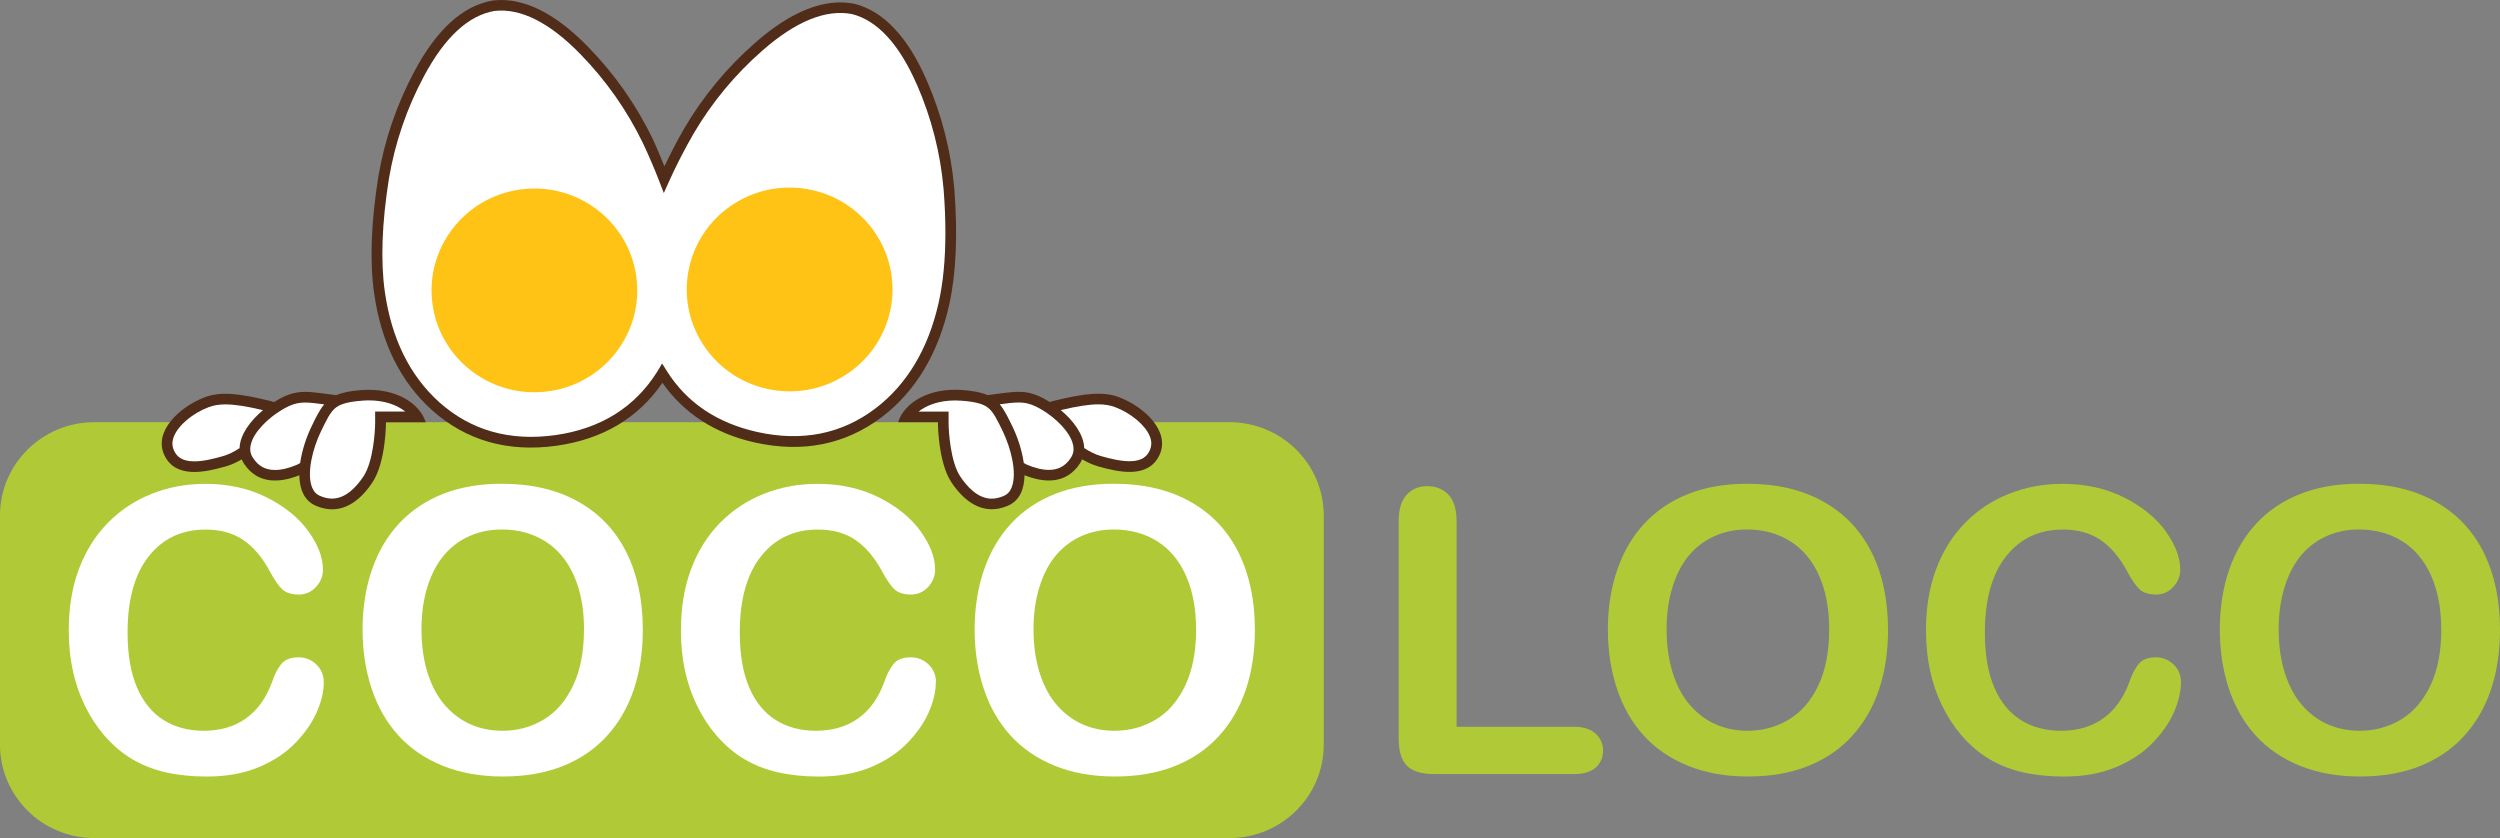 <?xml version="1.0" encoding="UTF-8"?> <svg xmlns="http://www.w3.org/2000/svg" id="a" viewBox="0 0 540.25 181.1"><rect x="0" y="0" width="540.25" height="181.1" fill="#808080" stroke="none"/><path d="M314.77,112.57v44.49h25.37c2.02,0,3.58.49,4.66,1.47,1.08.98,1.62,2.21,1.62,3.68s-.53,2.73-1.6,3.66c-1.07.94-2.63,1.41-4.68,1.41h-30.21c-2.72,0-4.68-.6-5.88-1.8-1.2-1.19-1.79-3.13-1.79-5.8v-47.11c0-2.5.57-4.38,1.7-5.63,1.13-1.25,2.63-1.88,4.48-1.88s3.4.61,4.57,1.85c1.16,1.24,1.75,3.12,1.75,5.65" style="fill:#b0ca37; stroke-width:0px;"></path><path d="M395.29,136c0-4.47-.73-8.35-2.19-11.62-1.47-3.28-3.55-5.75-6.26-7.44-2.71-1.68-5.82-2.52-9.33-2.52-2.5,0-4.81.46-6.93,1.4-2.12.93-3.94,2.28-5.48,4.06-1.53,1.78-2.74,4.05-3.62,6.81-.89,2.76-1.33,5.87-1.33,9.31s.44,6.61,1.33,9.42c.88,2.8,2.13,5.13,3.75,6.98,1.62,1.85,3.47,3.23,5.56,4.14,2.09.92,4.39,1.38,6.89,1.38,3.2,0,6.14-.79,8.82-2.38,2.68-1.58,4.82-4.03,6.4-7.33,1.59-3.3,2.39-7.37,2.39-12.2M377.51,104.54c6.41,0,11.91,1.28,16.51,3.86,4.59,2.57,8.07,6.23,10.44,10.97,2.36,4.75,3.54,10.32,3.54,16.72,0,4.72-.64,9.03-1.94,12.89-1.29,3.87-3.23,7.22-5.82,10.06-2.59,2.84-5.76,5-9.53,6.51-3.77,1.5-8.08,2.25-12.94,2.25s-9.16-.77-12.99-2.31c-3.83-1.55-7.01-3.73-9.57-6.54-2.56-2.81-4.49-6.19-5.79-10.14-1.31-3.95-1.96-8.22-1.96-12.81s.68-9.01,2.05-12.93c1.36-3.93,3.34-7.26,5.92-10.02,2.59-2.76,5.74-4.86,9.45-6.32,3.71-1.46,7.93-2.19,12.65-2.19" style="fill:#b0ca37; stroke-width:0px;"></path><path d="M471.31,147.42c0,1.95-.49,4.06-1.45,6.33-.97,2.27-2.49,4.5-4.58,6.68-2.08,2.19-4.74,3.96-7.96,5.33-3.23,1.36-7,2.05-11.3,2.05-3.26,0-6.22-.31-8.89-.92-2.67-.62-5.09-1.57-7.27-2.87-2.18-1.3-4.18-3.01-6.01-5.13-1.63-1.92-3.03-4.06-4.18-6.44-1.15-2.38-2.02-4.91-2.6-7.61-.57-2.7-.86-5.56-.86-8.59,0-4.92.72-9.33,2.17-13.22,1.45-3.89,3.53-7.22,6.23-9.99,2.7-2.76,5.87-4.87,9.49-6.31,3.62-1.45,7.49-2.17,11.59-2.17,5,0,9.45.99,13.36,2.96,3.9,1.98,6.9,4.42,8.98,7.33,2.08,2.91,3.12,5.66,3.12,8.24,0,1.42-.51,2.68-1.52,3.76-1.01,1.08-2.24,1.63-3.67,1.63-1.6,0-2.8-.37-3.6-1.13-.8-.75-1.69-2.04-2.67-3.87-1.64-3.03-3.55-5.29-5.75-6.79-2.21-1.5-4.93-2.25-8.15-2.25-5.14,0-9.23,1.93-12.29,5.79-3.05,3.86-4.57,9.34-4.57,16.45,0,4.75.67,8.7,2.02,11.85,1.35,3.15,3.26,5.51,5.73,7.06,2.48,1.55,5.36,2.33,8.68,2.33,3.6,0,6.64-.88,9.12-2.65,2.48-1.76,4.36-4.35,5.63-7.77.53-1.61,1.2-2.92,1.98-3.93.78-1.02,2.05-1.52,3.79-1.52,1.49,0,2.76.52,3.83,1.54,1.07,1.03,1.6,2.3,1.6,3.84" style="fill:#b0ca37; stroke-width:0px;"></path><path d="M527.55,136c0-4.47-.74-8.35-2.19-11.62-1.46-3.28-3.55-5.75-6.26-7.44-2.71-1.68-5.82-2.52-9.33-2.52-2.5,0-4.81.46-6.93,1.4-2.12.93-3.94,2.28-5.47,4.06-1.53,1.78-2.74,4.05-3.62,6.81-.88,2.76-1.33,5.87-1.33,9.31s.44,6.61,1.33,9.42c.88,2.8,2.13,5.13,3.75,6.98,1.61,1.85,3.46,3.23,5.56,4.14,2.09.92,4.39,1.38,6.89,1.38,3.2,0,6.15-.79,8.82-2.38,2.68-1.58,4.82-4.03,6.41-7.33,1.59-3.3,2.38-7.37,2.38-12.2M509.77,104.54c6.41,0,11.91,1.28,16.51,3.86,4.59,2.57,8.07,6.23,10.43,10.97,2.36,4.75,3.54,10.32,3.54,16.72,0,4.72-.65,9.03-1.94,12.89-1.3,3.87-3.23,7.22-5.82,10.06-2.59,2.84-5.76,5-9.53,6.51-3.77,1.5-8.08,2.25-12.94,2.25s-9.16-.77-12.99-2.31c-3.82-1.55-7.02-3.73-9.57-6.54-2.56-2.81-4.49-6.19-5.8-10.14-1.31-3.95-1.96-8.22-1.96-12.81s.68-9.01,2.04-12.93c1.37-3.93,3.34-7.26,5.93-10.02,2.59-2.76,5.74-4.86,9.45-6.32,3.71-1.46,7.92-2.19,12.65-2.19" style="fill:#b0ca37; stroke-width:0px;"></path><path d="M286.06,160.93c0,11.14-9.12,20.17-20.36,20.17H20.37c-11.24,0-20.37-9.03-20.37-20.17v-49.52c0-11.14,9.12-20.17,20.37-20.17h245.33c11.25,0,20.36,9.03,20.36,20.17v49.52Z" style="fill:#b0ca37; stroke-width:0px;"></path><path d="M69.97,147.42c0,1.95-.48,4.06-1.46,6.33-.97,2.27-2.49,4.5-4.57,6.68-2.08,2.19-4.73,3.96-7.96,5.33-3.23,1.36-6.99,2.05-11.3,2.05-3.26,0-6.22-.31-8.89-.92-2.68-.62-5.09-1.57-7.28-2.87-2.18-1.3-4.18-3.01-6.01-5.13-1.63-1.92-3.03-4.06-4.18-6.44-1.16-2.38-2.02-4.91-2.6-7.61-.58-2.7-.86-5.56-.86-8.59,0-4.92.72-9.33,2.17-13.22,1.45-3.89,3.53-7.22,6.23-9.99,2.7-2.76,5.86-4.87,9.49-6.31,3.62-1.45,7.49-2.17,11.59-2.17,5,0,9.45.99,13.36,2.96,3.9,1.98,6.89,4.42,8.97,7.33,2.08,2.91,3.12,5.66,3.12,8.24,0,1.42-.51,2.68-1.52,3.76-1.01,1.08-2.23,1.63-3.67,1.63-1.6,0-2.8-.37-3.6-1.13-.8-.75-1.69-2.04-2.68-3.87-1.63-3.03-3.55-5.29-5.75-6.79-2.21-1.5-4.92-2.25-8.15-2.25-5.14,0-9.23,1.93-12.28,5.79-3.05,3.86-4.57,9.34-4.57,16.45,0,4.75.68,8.7,2.02,11.85,1.35,3.15,3.26,5.51,5.73,7.06,2.47,1.55,5.36,2.33,8.68,2.33,3.6,0,6.64-.88,9.12-2.65,2.49-1.76,4.36-4.35,5.63-7.77.53-1.61,1.19-2.92,1.98-3.93.79-1.02,2.05-1.52,3.79-1.52,1.49,0,2.77.52,3.84,1.54,1.06,1.03,1.6,2.3,1.6,3.84" style="fill:#fff; stroke-width:0px;"></path><path d="M126.21,136c0-4.47-.73-8.35-2.19-11.62-1.46-3.28-3.54-5.75-6.25-7.44-2.71-1.68-5.82-2.52-9.33-2.52-2.5,0-4.81.46-6.93,1.4-2.12.93-3.95,2.28-5.48,4.06-1.53,1.78-2.74,4.05-3.63,6.81-.88,2.76-1.32,5.87-1.32,9.31s.44,6.61,1.32,9.42c.89,2.8,2.14,5.13,3.75,6.98,1.61,1.85,3.47,3.23,5.56,4.14,2.09.92,4.39,1.38,6.89,1.38,3.2,0,6.14-.79,8.82-2.38,2.68-1.58,4.81-4.03,6.4-7.33,1.58-3.3,2.38-7.37,2.38-12.2M108.43,104.54c6.41,0,11.91,1.28,16.51,3.86,4.59,2.57,8.07,6.23,10.43,10.97,2.36,4.75,3.54,10.31,3.54,16.72,0,4.72-.65,9.03-1.94,12.89-1.29,3.87-3.23,7.22-5.82,10.06-2.59,2.84-5.76,5-9.53,6.51-3.77,1.5-8.08,2.25-12.95,2.25s-9.16-.77-12.99-2.31c-3.82-1.55-7.01-3.73-9.57-6.54-2.56-2.81-4.49-6.19-5.8-10.14-1.31-3.95-1.96-8.22-1.96-12.81s.68-9.01,2.04-12.93c1.36-3.93,3.34-7.26,5.92-10.02,2.59-2.76,5.73-4.86,9.44-6.32,3.71-1.46,7.93-2.19,12.65-2.19" style="fill:#fff; stroke-width:0px;"></path><path d="M202.23,147.42c0,1.95-.49,4.06-1.45,6.33-.97,2.27-2.5,4.5-4.57,6.68-2.08,2.19-4.73,3.96-7.96,5.33-3.23,1.36-6.99,2.05-11.29,2.05-3.26,0-6.22-.31-8.89-.92-2.67-.62-5.09-1.57-7.27-2.87-2.18-1.3-4.18-3.01-6.01-5.13-1.64-1.92-3.03-4.06-4.18-6.44-1.16-2.38-2.02-4.91-2.6-7.61-.58-2.7-.86-5.56-.86-8.59,0-4.92.72-9.33,2.18-13.22,1.45-3.89,3.52-7.22,6.22-9.99,2.7-2.76,5.87-4.87,9.49-6.31,3.63-1.45,7.49-2.17,11.59-2.17,5,0,9.45.99,13.36,2.96,3.9,1.98,6.89,4.42,8.98,7.33,2.07,2.91,3.11,5.66,3.11,8.24,0,1.42-.51,2.68-1.52,3.76-1.01,1.08-2.23,1.63-3.66,1.63-1.6,0-2.8-.37-3.6-1.13-.8-.75-1.69-2.04-2.68-3.87-1.63-3.03-3.55-5.29-5.75-6.79-2.2-1.5-4.92-2.25-8.15-2.25-5.14,0-9.23,1.93-12.28,5.79-3.05,3.86-4.57,9.34-4.57,16.45,0,4.75.68,8.7,2.02,11.85,1.35,3.15,3.26,5.51,5.73,7.06,2.48,1.55,5.37,2.33,8.68,2.33,3.59,0,6.63-.88,9.12-2.65,2.49-1.76,4.36-4.35,5.63-7.77.53-1.61,1.19-2.92,1.98-3.93.78-1.02,2.05-1.52,3.79-1.52,1.49,0,2.77.52,3.84,1.54,1.07,1.03,1.6,2.3,1.6,3.84" style="fill:#fff; stroke-width:0px;"></path><path d="M258.47,136c0-4.47-.73-8.35-2.19-11.62-1.46-3.28-3.54-5.75-6.25-7.44-2.71-1.68-5.82-2.52-9.33-2.52-2.5,0-4.81.46-6.93,1.4-2.12.93-3.94,2.28-5.48,4.06-1.53,1.78-2.74,4.05-3.62,6.81-.89,2.76-1.33,5.87-1.33,9.31s.44,6.61,1.33,9.42c.88,2.8,2.13,5.13,3.75,6.98,1.61,1.85,3.47,3.23,5.56,4.14,2.09.92,4.39,1.38,6.89,1.38,3.2,0,6.14-.79,8.83-2.38,2.68-1.58,4.81-4.03,6.4-7.33,1.58-3.3,2.38-7.37,2.38-12.2M240.69,104.54c6.41,0,11.91,1.28,16.51,3.86,4.59,2.57,8.07,6.23,10.43,10.97,2.36,4.75,3.55,10.31,3.55,16.72,0,4.72-.65,9.03-1.94,12.89-1.3,3.87-3.24,7.22-5.82,10.06-2.59,2.84-5.76,5-9.53,6.51-3.77,1.5-8.08,2.25-12.95,2.25s-9.16-.77-12.99-2.31c-3.82-1.55-7.01-3.73-9.57-6.54-2.56-2.81-4.49-6.19-5.8-10.14-1.31-3.95-1.96-8.22-1.96-12.81s.68-9.01,2.05-12.93c1.36-3.93,3.34-7.26,5.92-10.02,2.58-2.76,5.73-4.86,9.44-6.32,3.71-1.46,7.93-2.19,12.65-2.19" style="fill:#fff; stroke-width:0px;"></path><path d="M78.19,84.29c-2.45.17-4.19.52-5.52,1.11-6.03-.73-8.34-1.57-12.98,1.2-.15.09-.3.19-.45.29-.25-.09-.52-.17-.82-.24-6.74-1.65-10.71-2.1-14.15-.81-5.38,2.03-11.24,7.38-8.72,12.59,2.46,5.05,8.78,3.62,13.2,2.37,1.22-.34,2.4-.89,3.48-1.53.14.33.31.65.52.96,2.98,4.5,7.81,4.12,11.93,2.47.05,2.95,1.01,5.5,3.61,6.61,5.47,2.33,9.61-1.13,12.25-5.16,2.87-4.39,2.87-12.9,2.87-12.9h8.59c-1.3-4.13-6.51-7.48-13.79-6.96" style="fill:#502c19; stroke-width:0px;"></path><path d="M78.35,86.58c-3.82.27-5.13.97-5.9,1.61-1.08.91-1.85,2.44-3.11,5.07-1.75,3.63-3.1,8.94-1.93,11.99.36.95.93,1.57,1.79,1.93.88.38,1.74.57,2.55.57,3.01,0,5.38-2.64,6.83-4.86,2.04-3.12,2.49-9.47,2.49-11.66v-2.3h6.5c-1.74-1.39-4.41-2.41-7.9-2.41-.42,0-.87.02-1.31.05" style="fill:#fff; stroke-width:0px;"></path><path d="M70.03,87.38c-1.64-.22-2.94-.39-4.07-.39-1.49,0-2.86.27-5.07,1.59-2.87,1.72-6.06,4.71-6.7,7.52-.25,1.08-.09,2,.5,2.88,1.16,1.76,2.67,2.58,4.74,2.58,1.42,0,3.04-.39,4.82-1.16.2-.09.4-.22.61-.33.39-2.74,1.34-5.57,2.4-7.78,1.01-2.11,1.79-3.7,2.79-4.9" style="fill:#fff; stroke-width:0px;"></path><path d="M56.83,88.63c-3.68-.86-6.15-1.24-8.11-1.24-1.39,0-2.55.19-3.63.6-3.45,1.3-6.54,3.9-7.5,6.3-.45,1.12-.44,2.15.05,3.15.51,1.05,1.47,2.26,4.34,2.26,1.96,0,4.2-.56,6.13-1.11,1.29-.36,2.54-1.01,3.66-1.74.09-2.95,2.34-5.94,5.07-8.22" style="fill:#fff; stroke-width:0px;"></path><path d="M241.8,85.83c-3.45-1.29-7.41-.84-14.16.81-.3.07-.56.16-.81.24-.15-.09-.3-.2-.45-.29-4.64-2.77-6.96-1.93-12.98-1.2-1.33-.59-3.07-.94-5.51-1.11-7.29-.52-12.51,2.83-13.81,6.96h8.6s0,8.51,2.86,12.9c2.65,4.03,6.78,7.48,12.24,5.16,2.6-1.1,3.57-3.65,3.62-6.61,4.12,1.66,8.95,2.03,11.93-2.47.21-.32.38-.64.52-.96,1.08.63,2.26,1.18,3.48,1.53,4.42,1.25,10.75,2.68,13.19-2.37,2.53-5.21-3.34-10.56-8.71-12.59" style="fill:#502c19; stroke-width:0px;"></path><path d="M248.47,94.28c-.97-2.4-4.05-5-7.5-6.3,0,0,0,0,.01,0-1.1-.41-2.26-.6-3.65-.6-1.95,0-4.42.38-8.1,1.24,2.73,2.28,4.97,5.27,5.07,8.21,1.12.72,2.37,1.38,3.66,1.74,1.93.55,4.16,1.1,6.13,1.1,2.87,0,3.82-1.21,4.33-2.26.48-1,.5-2.03.05-3.15" style="fill:#fff; stroke-width:0px;"></path><path d="M213.61,88.2c-.77-.65-2.08-1.35-5.89-1.61-.45-.03-.89-.05-1.32-.05-3.5,0-6.17,1.03-7.91,2.41h6.5s0,2.3,0,2.3c0,2.18.45,8.54,2.48,11.65,1.46,2.22,3.82,4.86,6.83,4.86.81,0,1.67-.19,2.56-.57.86-.36,1.43-.98,1.79-1.94,1.17-3.06-.18-8.36-1.92-11.99-1.27-2.63-2.04-4.16-3.12-5.07" style="fill:#fff; stroke-width:0px;"></path><path d="M231.88,96.09c-.64-2.81-3.83-5.81-6.69-7.52t0,0c-2.22-1.32-3.59-1.59-5.08-1.59-1.13,0-2.44.17-4.07.39,1,1.2,1.78,2.79,2.8,4.9,1.06,2.21,2.01,5.04,2.4,7.78.2.11.4.24.6.33,1.77.77,3.39,1.16,4.81,1.16,2.07,0,3.58-.82,4.74-2.58.58-.88.74-1.79.49-2.88" style="fill:#fff; stroke-width:0px;"></path><path d="M106.55.1c-6.47,1.08-12.17,6.24-17.01,15.34-3.81,7.13-6.43,14.78-7.78,22.74-1.58,9.9-1.89,18.39-.9,25.26,1.51,10.63,5.72,19.11,12.5,25.2,7.35,6.57,16.41,9.16,26.92,7.68,9.98-1.4,17.65-5.99,22.87-13.59,4.62,6.56,11.29,10.96,20.01,12.9,10.36,2.3,19.59.43,27.45-5.54,7.24-5.53,12.12-13.65,14.49-24.14,1.52-6.76,1.9-15.25,1.12-25.22h0c-.7-8.05-2.7-15.89-5.93-23.3-4.1-9.45-9.37-15.04-15.67-16.62-6.44-1.25-13.62,1.59-21.4,8.41-6.11,5.34-11.28,11.58-15.37,18.55-1.6,2.78-2.99,5.5-4.27,8.17-.83-2.01-1.64-4.03-2.59-6.04-3.53-7.28-8.19-13.91-13.86-19.72C119.94,2.76,113.01-.63,106.55.1" style="fill:#502c19; stroke-width:0px;"></path><path d="M198.15,18.33c-3.8-8.76-8.55-13.91-14.04-15.29-5.63-1.09-12.14,1.56-19.35,7.88-5.92,5.18-10.93,11.23-14.89,17.98-2.02,3.51-3.79,6.97-5.28,10.28l-1.14,2.54-1-2.6c-1.05-2.73-2.25-5.51-3.55-8.26-3.42-7.04-7.93-13.47-13.43-19.11-6.67-6.87-12.94-10.02-18.58-9.39-5.65.95-10.8,5.71-15.29,14.14-3.7,6.91-6.23,14.33-7.54,22.03-1.54,9.66-1.84,17.93-.89,24.57,1.44,10.08,5.39,18.1,11.76,23.82,6.81,6.09,15.24,8.48,25.04,7.11,9.79-1.37,17.21-5.98,22.06-13.72.02-.03,1.05-1.76,1.05-1.76l1.01,1.6c4.28,6.84,10.88,11.28,19.59,13.21,9.65,2.14,18.24.42,25.53-5.12,6.8-5.19,11.39-12.87,13.63-22.82.97-4.32,1.46-9.38,1.46-15.13,0-2.96-.13-6.1-.39-9.41-.68-7.8-2.62-15.39-5.75-22.57" style="fill:#fff; stroke-width:0px;"></path><path d="M137.49,59.67c1.72,12.04-6.73,23.18-18.89,24.88-12.15,1.7-23.4-6.67-25.12-18.7-1.72-12.05,6.74-23.18,18.89-24.89,12.15-1.71,23.4,6.67,25.12,18.71" style="fill:#ffc316; stroke-width:0px;"></path><path d="M192.33,67.36c-2.69,11.86-14.56,19.33-26.55,16.68-11.97-2.65-19.52-14.43-16.84-26.29,2.68-11.87,14.57-19.34,26.55-16.68,11.99,2.66,19.52,14.42,16.85,26.29" style="fill:#ffc316; stroke-width:0px;"></path></svg> 